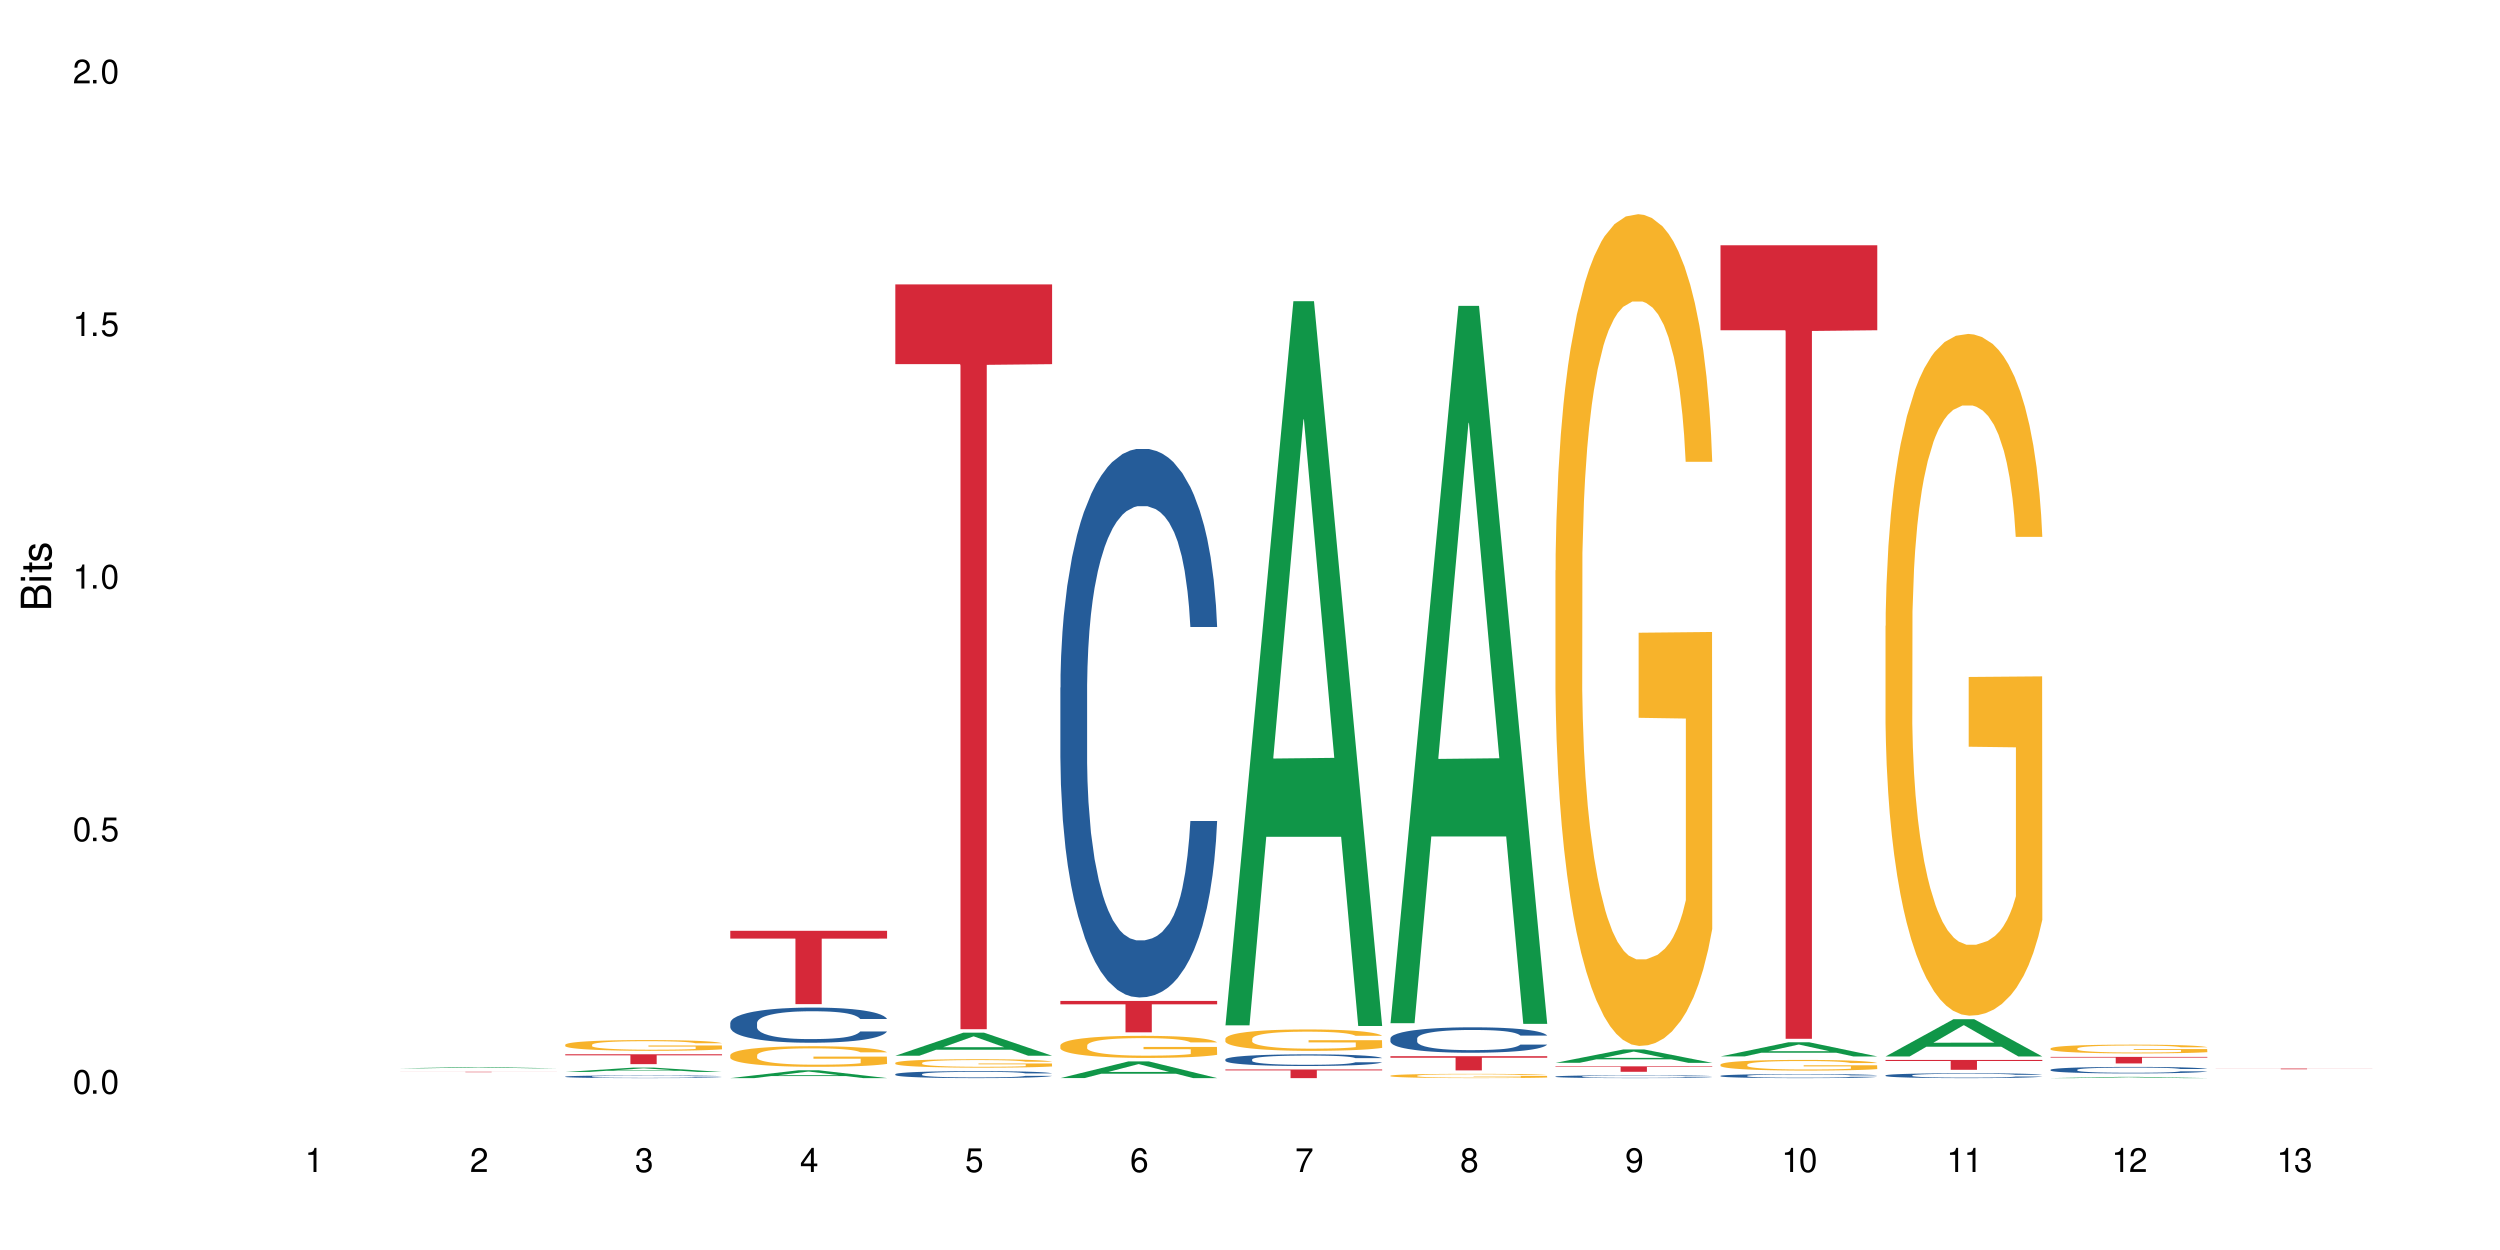 <?xml version="1.0" encoding="UTF-8"?>
<svg xmlns="http://www.w3.org/2000/svg" xmlns:xlink="http://www.w3.org/1999/xlink" width="720" height="360" viewBox="0 0 720 360">
<defs>
<g>
<g id="glyph-0-0">
</g>
<g id="glyph-0-1">
<path d="M 2.641 -6.938 C 2 -6.938 1.422 -6.656 1.078 -6.172 C 0.641 -5.562 0.406 -4.641 0.406 -3.359 C 0.406 -1.016 1.188 0.219 2.641 0.219 C 4.078 0.219 4.859 -1.016 4.859 -3.297 C 4.859 -4.641 4.656 -5.547 4.203 -6.172 C 3.844 -6.656 3.281 -6.938 2.641 -6.938 Z M 2.641 -6.188 C 3.547 -6.188 4 -5.25 4 -3.375 C 4 -1.406 3.562 -0.484 2.625 -0.484 C 1.734 -0.484 1.281 -1.438 1.281 -3.344 C 1.281 -5.25 1.734 -6.188 2.641 -6.188 Z M 2.641 -6.188 "/>
</g>
<g id="glyph-0-2">
<path d="M 1.828 -1 L 0.828 -1 L 0.828 0 L 1.828 0 Z M 1.828 -1 "/>
</g>
<g id="glyph-0-3">
<path d="M 4.562 -6.797 L 1.062 -6.797 L 0.547 -3.094 L 1.328 -3.094 C 1.719 -3.562 2.047 -3.734 2.578 -3.734 C 3.484 -3.734 4.062 -3.109 4.062 -2.094 C 4.062 -1.125 3.484 -0.531 2.578 -0.531 C 1.828 -0.531 1.375 -0.906 1.188 -1.672 L 0.328 -1.672 C 0.453 -1.109 0.547 -0.844 0.75 -0.594 C 1.125 -0.078 1.828 0.219 2.594 0.219 C 3.969 0.219 4.922 -0.781 4.922 -2.219 C 4.922 -3.562 4.031 -4.484 2.719 -4.484 C 2.25 -4.484 1.859 -4.359 1.469 -4.062 L 1.734 -5.969 L 4.562 -5.969 Z M 4.562 -6.797 "/>
</g>
<g id="glyph-0-4">
<path d="M 2.484 -4.938 L 2.484 0 L 3.328 0 L 3.328 -6.938 L 2.766 -6.938 C 2.469 -5.875 2.281 -5.734 0.984 -5.562 L 0.984 -4.938 Z M 2.484 -4.938 "/>
</g>
<g id="glyph-0-5">
<path d="M 4.859 -0.828 L 1.281 -0.828 C 1.359 -1.406 1.672 -1.781 2.5 -2.281 L 3.469 -2.828 C 4.406 -3.344 4.906 -4.062 4.906 -4.906 C 4.906 -5.484 4.672 -6.031 4.266 -6.406 C 3.859 -6.766 3.375 -6.938 2.719 -6.938 C 1.859 -6.938 1.219 -6.625 0.844 -6.031 C 0.609 -5.672 0.5 -5.234 0.484 -4.531 L 1.328 -4.531 C 1.359 -5.016 1.406 -5.281 1.531 -5.516 C 1.75 -5.938 2.188 -6.203 2.703 -6.203 C 3.469 -6.203 4.031 -5.641 4.031 -4.891 C 4.031 -4.344 3.719 -3.859 3.125 -3.516 L 2.234 -3 C 0.812 -2.172 0.406 -1.531 0.328 -0.016 L 4.859 -0.016 Z M 4.859 -0.828 "/>
</g>
<g id="glyph-0-6">
<path d="M 2.125 -3.188 L 2.578 -3.188 C 3.5 -3.188 3.984 -2.766 3.984 -1.922 C 3.984 -1.062 3.469 -0.531 2.594 -0.531 C 1.656 -0.531 1.203 -1 1.156 -2.016 L 0.312 -2.016 C 0.344 -1.453 0.438 -1.094 0.609 -0.781 C 0.953 -0.109 1.625 0.219 2.547 0.219 C 3.953 0.219 4.859 -0.625 4.859 -1.938 C 4.859 -2.828 4.516 -3.297 3.703 -3.594 C 4.344 -3.844 4.656 -4.328 4.656 -5.031 C 4.656 -6.219 3.875 -6.938 2.578 -6.938 C 1.203 -6.938 0.484 -6.172 0.453 -4.703 L 1.297 -4.703 C 1.312 -5.125 1.344 -5.359 1.453 -5.578 C 1.641 -5.969 2.062 -6.203 2.594 -6.203 C 3.344 -6.203 3.797 -5.75 3.797 -5 C 3.797 -4.516 3.609 -4.219 3.25 -4.047 C 3.016 -3.953 2.703 -3.922 2.125 -3.906 Z M 2.125 -3.188 "/>
</g>
<g id="glyph-0-7">
<path d="M 3.141 -1.672 L 3.141 0 L 3.984 0 L 3.984 -1.672 L 4.984 -1.672 L 4.984 -2.438 L 3.984 -2.438 L 3.984 -6.938 L 3.359 -6.938 L 0.266 -2.578 L 0.266 -1.672 Z M 3.141 -2.438 L 1 -2.438 L 3.141 -5.5 Z M 3.141 -2.438 "/>
</g>
<g id="glyph-0-8">
<path d="M 4.781 -5.125 C 4.609 -6.266 3.891 -6.938 2.844 -6.938 C 2.094 -6.938 1.422 -6.578 1.031 -5.953 C 0.594 -5.266 0.406 -4.422 0.406 -3.172 C 0.406 -2 0.578 -1.25 0.984 -0.641 C 1.359 -0.078 1.953 0.219 2.703 0.219 C 3.984 0.219 4.922 -0.75 4.922 -2.094 C 4.922 -3.375 4.062 -4.281 2.844 -4.281 C 2.172 -4.281 1.641 -4.031 1.281 -3.516 C 1.281 -5.234 1.828 -6.188 2.797 -6.188 C 3.391 -6.188 3.797 -5.797 3.938 -5.125 Z M 2.734 -3.531 C 3.547 -3.531 4.062 -2.953 4.062 -2.031 C 4.062 -1.156 3.484 -0.531 2.703 -0.531 C 1.922 -0.531 1.328 -1.188 1.328 -2.078 C 1.328 -2.938 1.906 -3.531 2.734 -3.531 Z M 2.734 -3.531 "/>
</g>
<g id="glyph-0-9">
<path d="M 4.984 -6.797 L 0.438 -6.797 L 0.438 -5.969 L 4.109 -5.969 C 2.5 -3.656 1.828 -2.234 1.328 0 L 2.219 0 C 2.594 -2.172 3.453 -4.047 4.984 -6.094 Z M 4.984 -6.797 "/>
</g>
<g id="glyph-0-10">
<path d="M 3.75 -3.656 C 4.469 -4.094 4.688 -4.438 4.688 -5.078 C 4.688 -6.172 3.844 -6.938 2.641 -6.938 C 1.438 -6.938 0.594 -6.172 0.594 -5.094 C 0.594 -4.438 0.812 -4.094 1.516 -3.656 C 0.734 -3.266 0.359 -2.703 0.359 -1.922 C 0.359 -0.656 1.281 0.219 2.641 0.219 C 3.984 0.219 4.922 -0.656 4.922 -1.922 C 4.922 -2.703 4.531 -3.266 3.75 -3.656 Z M 2.641 -6.188 C 3.359 -6.188 3.812 -5.75 3.812 -5.062 C 3.812 -4.406 3.344 -3.984 2.641 -3.984 C 1.922 -3.984 1.453 -4.406 1.453 -5.078 C 1.453 -5.75 1.922 -6.188 2.641 -6.188 Z M 2.641 -3.266 C 3.484 -3.266 4.062 -2.719 4.062 -1.906 C 4.062 -1.078 3.484 -0.531 2.625 -0.531 C 1.797 -0.531 1.219 -1.094 1.219 -1.906 C 1.219 -2.719 1.781 -3.266 2.641 -3.266 Z M 2.641 -3.266 "/>
</g>
<g id="glyph-0-11">
<path d="M 0.516 -1.578 C 0.672 -0.453 1.406 0.219 2.438 0.219 C 3.188 0.219 3.859 -0.141 4.266 -0.766 C 4.688 -1.453 4.891 -2.297 4.891 -3.547 C 4.891 -4.719 4.703 -5.453 4.312 -6.078 C 3.938 -6.641 3.344 -6.938 2.594 -6.938 C 1.297 -6.938 0.359 -5.969 0.359 -4.625 C 0.359 -3.344 1.234 -2.453 2.453 -2.453 C 3.094 -2.453 3.578 -2.672 4.016 -3.203 C 4 -1.484 3.469 -0.531 2.5 -0.531 C 1.906 -0.531 1.484 -0.906 1.359 -1.578 Z M 2.578 -6.203 C 3.375 -6.203 3.969 -5.531 3.969 -4.641 C 3.969 -3.797 3.391 -3.188 2.547 -3.188 C 1.734 -3.188 1.234 -3.766 1.234 -4.688 C 1.234 -5.562 1.797 -6.203 2.578 -6.203 Z M 2.578 -6.203 "/>
</g>
<g id="glyph-1-0">
</g>
<g id="glyph-1-1">
<path d="M 0 -0.953 L 0 -4.891 C 0 -5.719 -0.234 -6.344 -0.734 -6.797 C -1.188 -7.234 -1.812 -7.469 -2.5 -7.469 C -3.547 -7.469 -4.188 -7 -4.625 -5.875 C -4.984 -6.688 -5.625 -7.094 -6.531 -7.094 C -7.172 -7.094 -7.734 -6.859 -8.141 -6.391 C -8.562 -5.922 -8.75 -5.344 -8.75 -4.5 L -8.75 -0.953 Z M -4.984 -2.062 L -7.766 -2.062 L -7.766 -4.219 C -7.766 -4.844 -7.688 -5.203 -7.453 -5.5 C -7.219 -5.812 -6.859 -5.969 -6.375 -5.969 C -5.891 -5.969 -5.531 -5.812 -5.297 -5.5 C -5.062 -5.203 -4.984 -4.844 -4.984 -4.219 Z M -0.984 -2.062 L -4 -2.062 L -4 -4.781 C -4 -5.766 -3.438 -6.359 -2.484 -6.359 C -1.547 -6.359 -0.984 -5.766 -0.984 -4.781 Z M -0.984 -2.062 "/>
</g>
<g id="glyph-1-2">
<path d="M -6.281 -1.797 L -6.281 -0.797 L 0 -0.797 L 0 -1.797 Z M -8.75 -1.797 L -8.75 -0.797 L -7.484 -0.797 L -7.484 -1.797 Z M -8.75 -1.797 "/>
</g>
<g id="glyph-1-3">
<path d="M -6.281 -3.047 L -6.281 -2.016 L -8.016 -2.016 L -8.016 -1.016 L -6.281 -1.016 L -6.281 -0.172 L -5.469 -0.172 L -5.469 -1.016 L -0.719 -1.016 C -0.078 -1.016 0.281 -1.453 0.281 -2.234 C 0.281 -2.5 0.25 -2.719 0.188 -3.047 L -0.641 -3.047 C -0.609 -2.906 -0.594 -2.766 -0.594 -2.562 C -0.594 -2.141 -0.719 -2.016 -1.156 -2.016 L -5.469 -2.016 L -5.469 -3.047 Z M -6.281 -3.047 "/>
</g>
<g id="glyph-1-4">
<path d="M -4.531 -5.25 C -5.766 -5.25 -6.469 -4.422 -6.469 -2.969 C -6.469 -1.516 -5.719 -0.562 -4.547 -0.562 C -3.562 -0.562 -3.094 -1.062 -2.734 -2.562 L -2.516 -3.484 C -2.344 -4.188 -2.094 -4.469 -1.641 -4.469 C -1.047 -4.469 -0.641 -3.875 -0.641 -3 C -0.641 -2.453 -0.797 -2 -1.062 -1.75 C -1.25 -1.594 -1.422 -1.531 -1.875 -1.469 L -1.875 -0.406 C -0.422 -0.453 0.281 -1.266 0.281 -2.922 C 0.281 -4.5 -0.5 -5.516 -1.719 -5.516 C -2.656 -5.516 -3.172 -4.984 -3.469 -3.734 L -3.703 -2.766 C -3.891 -1.953 -4.156 -1.609 -4.594 -1.609 C -5.188 -1.609 -5.547 -2.125 -5.547 -2.938 C -5.547 -3.75 -5.203 -4.172 -4.531 -4.203 Z M -4.531 -5.25 "/>
</g>
</g>
</defs>
<rect x="-72" y="-36" width="864" height="432" fill="rgb(100%, 100%, 100%)" fill-opacity="1"/>
<path fill-rule="nonzero" fill="rgb(6.275%, 58.824%, 28.235%)" fill-opacity="1" d="M 115.262 307.672 L 115.309 307.672 L 134.848 307.34 L 140.781 307.34 L 160.414 307.676 L 153.516 307.676 L 148.598 307.586 L 127.031 307.586 L 122.207 307.672 L 115.262 307.672 L 129.105 307.551 L 146.617 307.551 L 137.887 307.395 L 137.691 307.395 L 129.059 307.551 L 129.105 307.551 Z M 115.262 307.672 "/>
<path fill-rule="nonzero" fill="rgb(83.922%, 15.686%, 22.353%)" fill-opacity="1" d="M 115.262 308.672 L 160.414 308.672 L 160.414 308.688 L 141.598 308.688 L 141.598 308.797 L 134.023 308.797 L 134.023 308.688 L 115.262 308.688 Z M 115.262 308.672 "/>
<path fill-rule="nonzero" fill="rgb(6.275%, 58.824%, 28.235%)" fill-opacity="1" d="M 162.793 308.719 L 162.84 308.719 L 182.379 307.469 L 188.312 307.469 L 207.945 308.723 L 201.047 308.723 L 196.125 308.395 L 174.562 308.395 L 169.738 308.719 L 162.793 308.719 L 176.637 308.258 L 194.148 308.258 L 185.418 307.672 L 185.32 307.672 L 185.223 307.676 L 176.59 308.258 L 176.637 308.258 Z M 162.793 308.719 "/>
<path fill-rule="nonzero" fill="rgb(14.51%, 36.078%, 60%)" fill-opacity="1" d="M 162.793 310.059 L 162.848 310.059 L 162.848 310.039 L 163.012 310.016 L 163.398 309.98 L 163.781 309.957 L 164.773 309.914 L 166.148 309.875 L 167.582 309.844 L 168.629 309.824 L 169.562 309.809 L 171.711 309.785 L 173.09 309.77 L 174.574 309.758 L 176.391 309.746 L 177.715 309.738 L 180.688 309.727 L 182.891 309.723 L 184.598 309.719 L 188.285 309.719 L 190.488 309.723 L 192.086 309.727 L 193.848 309.734 L 195.336 309.738 L 197.922 309.754 L 200.234 309.773 L 201.281 309.785 L 202.934 309.809 L 204.199 309.828 L 205.082 309.848 L 206.074 309.875 L 206.953 309.906 L 207.613 309.941 L 207.945 309.973 L 200.234 309.973 L 199.852 309.945 L 199.41 309.922 L 198.582 309.895 L 197.758 309.871 L 196.602 309.852 L 195.555 309.84 L 194.125 309.824 L 192.855 309.816 L 191.535 309.809 L 190.27 309.805 L 187.848 309.801 L 185.039 309.801 L 183.992 309.805 L 181.844 309.809 L 180.688 309.812 L 179.035 309.824 L 177.879 309.832 L 176.504 309.848 L 175.566 309.859 L 174.41 309.879 L 173.586 309.895 L 172.648 309.918 L 172.098 309.934 L 171.602 309.953 L 171.16 309.977 L 170.832 310.004 L 170.609 310.031 L 170.5 310.055 L 170.5 310.164 L 170.609 310.191 L 170.887 310.219 L 171.602 310.262 L 172.648 310.301 L 173.859 310.332 L 175.016 310.352 L 175.676 310.363 L 176.559 310.375 L 177.934 310.387 L 179.918 310.402 L 181.074 310.406 L 182.836 310.414 L 184.652 310.418 L 187.074 310.418 L 189.223 310.414 L 190.656 310.41 L 192.141 310.402 L 194.18 310.391 L 195.445 310.379 L 196.547 310.367 L 197.371 310.355 L 197.922 310.344 L 198.75 310.32 L 199.41 310.297 L 199.906 310.27 L 200.234 310.246 L 207.945 310.246 L 207.613 310.277 L 207.117 310.305 L 206.625 310.324 L 205.852 310.348 L 204.973 310.371 L 203.703 310.395 L 202.66 310.41 L 201.281 310.43 L 200.016 310.441 L 198.641 310.457 L 196.602 310.469 L 195.281 310.477 L 193.848 310.484 L 192.141 310.488 L 189.992 310.492 L 187.68 310.496 L 183.219 310.496 L 181.512 310.492 L 179.254 310.488 L 176.449 310.473 L 174.41 310.461 L 172.812 310.445 L 171.438 310.434 L 169.895 310.414 L 167.914 310.383 L 166.699 310.359 L 165.875 310.34 L 164.938 310.309 L 164.277 310.285 L 163.508 310.246 L 162.957 310.195 L 162.793 310.156 Z M 162.793 310.059 "/>
<path fill-rule="nonzero" fill="rgb(96.863%, 70.196%, 16.863%)" fill-opacity="1" d="M 162.793 300.867 L 162.848 300.863 L 162.848 300.809 L 163.066 300.68 L 163.617 300.504 L 164.332 300.359 L 165.105 300.246 L 165.602 300.188 L 166.426 300.102 L 167.141 300.039 L 168.957 299.914 L 171.27 299.793 L 172.539 299.742 L 173.969 299.695 L 176.008 299.641 L 176.941 299.621 L 179.805 299.574 L 183.055 299.547 L 186.633 299.539 L 188.285 299.543 L 190.543 299.555 L 193.629 299.586 L 195.391 299.613 L 196.766 299.641 L 198.199 299.676 L 199.961 299.734 L 201.613 299.801 L 202.934 299.871 L 204.254 299.953 L 205.355 300.047 L 206.293 300.145 L 207.117 300.262 L 207.613 300.363 L 207.945 300.461 L 200.289 300.461 L 199.852 300.363 L 199.355 300.285 L 198.527 300.191 L 197.703 300.125 L 196.875 300.07 L 195.336 299.996 L 194.012 299.953 L 192.363 299.914 L 190.766 299.887 L 188.949 299.871 L 187.848 299.863 L 184.926 299.863 L 182.285 299.883 L 180.742 299.906 L 179.641 299.93 L 178.098 299.973 L 177.164 300.008 L 176.613 300.027 L 174.961 300.117 L 173.859 300.195 L 173.254 300.25 L 172.484 300.336 L 171.934 300.41 L 171.328 300.523 L 170.996 300.609 L 170.555 300.801 L 170.5 301.312 L 170.664 301.418 L 170.996 301.535 L 171.438 301.637 L 172.098 301.746 L 172.758 301.828 L 173.914 301.938 L 174.906 302.012 L 175.676 302.059 L 177.164 302.137 L 177.77 302.16 L 179.199 302.211 L 180.688 302.25 L 182.504 302.285 L 183.883 302.301 L 186.082 302.316 L 188.891 302.316 L 192.195 302.301 L 194.289 302.277 L 195.719 302.254 L 196.656 302.234 L 197.812 302.203 L 198.641 302.176 L 199.41 302.145 L 200.348 302.094 L 200.348 301.418 L 186.746 301.414 L 186.746 301.098 L 207.891 301.098 L 207.945 302.203 L 206.789 302.277 L 205.355 302.352 L 203.98 302.41 L 202.547 302.457 L 200.512 302.512 L 198.859 302.547 L 196.324 302.586 L 194.012 302.609 L 191.59 302.629 L 189.441 302.637 L 186.91 302.641 L 184.652 302.633 L 182.23 302.617 L 180.301 302.594 L 178.539 302.566 L 176.777 302.527 L 174.574 302.469 L 173.145 302.422 L 171.656 302.363 L 170.172 302.289 L 168.848 302.215 L 167.969 302.156 L 167.086 302.086 L 166.148 302 L 165.27 301.906 L 164.609 301.816 L 164.004 301.719 L 163.562 301.625 L 163.121 301.496 L 162.902 301.395 L 162.793 301.309 Z M 162.793 300.867 "/>
<path fill-rule="nonzero" fill="rgb(83.922%, 15.686%, 22.353%)" fill-opacity="1" d="M 162.793 303.637 L 207.945 303.637 L 207.945 303.941 L 189.125 303.945 L 189.125 306.469 L 181.555 306.469 L 181.555 303.945 L 181.445 303.941 L 162.793 303.941 Z M 162.793 303.637 "/>
<path fill-rule="nonzero" fill="rgb(6.275%, 58.824%, 28.235%)" fill-opacity="1" d="M 210.32 310.496 L 210.371 310.492 L 229.906 308.246 L 235.84 308.246 L 255.477 310.496 L 248.578 310.496 L 243.656 309.91 L 222.094 309.91 L 217.27 310.496 L 210.32 310.496 L 224.168 309.668 L 241.68 309.664 L 232.945 308.613 L 232.852 308.613 L 232.754 308.617 L 224.117 309.664 L 224.168 309.668 Z M 210.32 310.496 "/>
<path fill-rule="nonzero" fill="rgb(14.51%, 36.078%, 60%)" fill-opacity="1" d="M 210.32 294.594 L 210.375 294.582 L 210.375 294.363 L 210.543 294.012 L 210.926 293.566 L 211.312 293.262 L 212.305 292.715 L 213.68 292.188 L 215.113 291.781 L 216.16 291.543 L 217.094 291.355 L 219.242 291.016 L 220.617 290.84 L 222.105 290.68 L 223.922 290.523 L 225.246 290.43 L 228.219 290.285 L 230.422 290.219 L 232.129 290.191 L 235.816 290.191 L 238.02 290.227 L 239.617 290.273 L 241.379 290.348 L 242.863 290.43 L 245.453 290.637 L 247.766 290.895 L 248.812 291.043 L 250.465 291.328 L 251.73 291.605 L 252.613 291.848 L 253.602 292.188 L 254.484 292.605 L 255.145 293.078 L 255.477 293.473 L 247.766 293.473 L 247.379 293.105 L 246.941 292.816 L 246.113 292.438 L 245.289 292.172 L 244.133 291.902 L 243.086 291.727 L 241.652 291.551 L 240.387 291.441 L 239.066 291.355 L 237.801 291.301 L 235.375 291.246 L 232.566 291.246 L 231.523 291.266 L 229.375 291.336 L 228.219 291.402 L 226.566 291.531 L 225.41 291.652 L 224.031 291.836 L 223.098 291.996 L 221.941 292.234 L 221.113 292.449 L 220.18 292.754 L 219.629 292.984 L 219.133 293.242 L 218.691 293.547 L 218.359 293.871 L 218.141 294.215 L 218.031 294.547 L 218.031 295.98 L 218.141 296.312 L 218.418 296.703 L 219.133 297.266 L 220.18 297.758 L 221.391 298.145 L 222.547 298.422 L 223.207 298.551 L 224.086 298.699 L 225.465 298.883 L 227.445 299.07 L 228.602 299.145 L 230.367 299.219 L 232.184 299.254 L 234.605 299.254 L 236.754 299.219 L 238.184 299.172 L 239.672 299.098 L 241.707 298.941 L 242.977 298.793 L 244.078 298.617 L 244.902 298.441 L 245.453 298.293 L 246.277 298.004 L 246.941 297.691 L 247.438 297.367 L 247.766 297.055 L 255.477 297.055 L 255.145 297.422 L 254.648 297.785 L 254.152 298.051 L 253.383 298.375 L 252.5 298.664 L 251.234 298.984 L 250.188 299.199 L 248.812 299.43 L 247.547 299.605 L 246.168 299.762 L 244.133 299.949 L 242.809 300.039 L 241.379 300.125 L 239.672 300.199 L 237.523 300.262 L 235.211 300.301 L 233.062 300.309 L 230.75 300.289 L 229.043 300.254 L 226.785 300.168 L 223.977 300.004 L 221.941 299.828 L 220.344 299.652 L 218.965 299.469 L 217.426 299.219 L 215.441 298.809 L 214.23 298.496 L 213.406 298.238 L 212.469 297.875 L 211.809 297.551 L 211.039 297.035 L 210.488 296.379 L 210.32 295.871 Z M 210.32 294.594 "/>
<path fill-rule="nonzero" fill="rgb(96.863%, 70.196%, 16.863%)" fill-opacity="1" d="M 210.32 303.852 L 210.375 303.848 L 210.375 303.738 L 210.598 303.492 L 211.148 303.156 L 211.863 302.883 L 212.633 302.664 L 213.129 302.551 L 213.957 302.387 L 214.672 302.27 L 216.488 302.023 L 218.801 301.797 L 220.066 301.699 L 221.5 301.605 L 223.539 301.504 L 224.473 301.465 L 227.336 301.379 L 230.586 301.324 L 234.164 301.309 L 235.816 301.312 L 238.074 301.336 L 241.156 301.395 L 242.922 301.449 L 244.297 301.504 L 245.73 301.574 L 247.492 301.684 L 249.145 301.812 L 250.465 301.941 L 251.785 302.105 L 252.887 302.277 L 253.824 302.469 L 254.648 302.695 L 255.145 302.887 L 255.477 303.074 L 247.82 303.074 L 247.379 302.887 L 246.887 302.738 L 246.059 302.562 L 245.234 302.43 L 244.406 302.328 L 242.863 302.188 L 241.543 302.102 L 239.891 302.023 L 238.293 301.977 L 236.477 301.941 L 235.375 301.93 L 232.457 301.93 L 229.816 301.969 L 228.273 302.012 L 227.172 302.055 L 225.629 302.137 L 224.695 302.203 L 224.145 302.246 L 222.492 302.414 L 221.391 302.566 L 220.785 302.668 L 220.012 302.832 L 219.461 302.98 L 218.855 303.195 L 218.527 303.359 L 218.086 303.727 L 218.031 304.703 L 218.195 304.91 L 218.527 305.133 L 218.965 305.328 L 219.629 305.535 L 220.289 305.691 L 221.445 305.902 L 222.438 306.043 L 223.207 306.137 L 224.695 306.281 L 225.301 306.332 L 226.73 306.43 L 228.219 306.504 L 230.035 306.57 L 231.41 306.602 L 233.613 306.629 L 236.422 306.629 L 239.727 306.598 L 241.82 306.555 L 243.25 306.512 L 244.188 306.473 L 245.344 306.414 L 246.168 306.359 L 246.941 306.297 L 247.875 306.207 L 247.875 304.91 L 234.273 304.906 L 234.273 304.297 L 255.422 304.293 L 255.477 306.414 L 254.32 306.559 L 252.887 306.699 L 251.512 306.809 L 250.078 306.902 L 248.043 307.004 L 246.391 307.07 L 243.855 307.145 L 241.543 307.195 L 239.121 307.227 L 236.973 307.242 L 234.441 307.246 L 232.184 307.238 L 229.758 307.203 L 227.832 307.16 L 226.07 307.105 L 224.309 307.035 L 222.105 306.922 L 220.672 306.832 L 219.188 306.715 L 217.699 306.582 L 216.379 306.434 L 215.496 306.32 L 214.617 306.191 L 213.68 306.027 L 212.801 305.844 L 212.137 305.676 L 211.531 305.484 L 211.094 305.305 L 210.652 305.062 L 210.43 304.867 L 210.32 304.699 Z M 210.32 303.852 "/>
<path fill-rule="nonzero" fill="rgb(83.922%, 15.686%, 22.353%)" fill-opacity="1" d="M 210.32 268.062 L 255.477 268.062 L 255.477 270.324 L 236.656 270.344 L 236.656 289.191 L 229.086 289.191 L 229.086 270.363 L 228.977 270.324 L 210.32 270.324 Z M 210.32 268.062 "/>
<path fill-rule="nonzero" fill="rgb(6.275%, 58.824%, 28.235%)" fill-opacity="1" d="M 257.852 304.047 L 257.898 304.039 L 277.438 297.402 L 283.371 297.402 L 303.004 304.051 L 296.105 304.051 L 291.188 302.316 L 269.621 302.316 L 264.797 304.047 L 257.852 304.047 L 271.695 301.598 L 289.207 301.594 L 280.477 298.488 L 280.379 298.484 L 280.285 298.504 L 271.648 301.594 L 271.695 301.598 Z M 257.852 304.047 "/>
<path fill-rule="nonzero" fill="rgb(14.51%, 36.078%, 60%)" fill-opacity="1" d="M 257.852 309.359 L 257.906 309.359 L 257.906 309.316 L 258.07 309.246 L 258.457 309.156 L 258.844 309.098 L 259.832 308.988 L 261.211 308.883 L 262.641 308.801 L 263.688 308.754 L 264.625 308.719 L 266.773 308.648 L 268.148 308.613 L 269.637 308.582 L 271.453 308.551 L 272.773 308.535 L 275.746 308.504 L 277.949 308.492 L 279.656 308.484 L 283.348 308.484 L 285.551 308.492 L 287.145 308.504 L 288.91 308.516 L 290.395 308.535 L 292.984 308.574 L 295.297 308.625 L 296.344 308.656 L 297.996 308.711 L 299.262 308.766 L 300.141 308.816 L 301.133 308.883 L 302.016 308.965 L 302.676 309.059 L 303.004 309.137 L 295.297 309.137 L 294.91 309.066 L 294.469 309.008 L 293.645 308.934 L 292.816 308.879 L 291.66 308.824 L 290.617 308.789 L 289.184 308.754 L 287.918 308.734 L 286.598 308.719 L 285.328 308.707 L 282.906 308.695 L 280.098 308.695 L 279.051 308.699 L 276.902 308.715 L 275.746 308.727 L 274.098 308.754 L 272.941 308.777 L 271.562 308.812 L 270.625 308.844 L 269.469 308.891 L 268.645 308.934 L 267.707 308.996 L 267.156 309.039 L 266.66 309.094 L 266.223 309.152 L 265.891 309.219 L 265.672 309.285 L 265.562 309.352 L 265.562 309.637 L 265.672 309.703 L 265.945 309.781 L 266.66 309.891 L 267.707 309.988 L 268.918 310.066 L 270.074 310.121 L 270.738 310.148 L 271.617 310.176 L 272.996 310.215 L 274.977 310.25 L 276.133 310.266 L 277.895 310.281 L 279.711 310.289 L 282.137 310.289 L 284.281 310.281 L 285.715 310.27 L 287.203 310.258 L 289.238 310.227 L 290.504 310.195 L 291.605 310.16 L 292.434 310.125 L 292.984 310.098 L 293.809 310.039 L 294.469 309.977 L 294.965 309.914 L 295.297 309.852 L 303.004 309.852 L 302.676 309.922 L 302.18 309.996 L 301.684 310.047 L 300.914 310.113 L 300.031 310.168 L 298.766 310.234 L 297.719 310.277 L 296.344 310.324 L 295.074 310.355 L 293.699 310.387 L 291.66 310.426 L 290.34 310.445 L 288.91 310.461 L 287.203 310.477 L 285.055 310.488 L 282.742 310.496 L 280.594 310.496 L 278.281 310.492 L 276.574 310.484 L 274.316 310.469 L 271.508 310.438 L 269.469 310.402 L 267.875 310.367 L 266.496 310.328 L 264.953 310.281 L 262.973 310.199 L 261.762 310.137 L 260.934 310.086 L 260 310.012 L 259.34 309.949 L 258.566 309.848 L 258.016 309.715 L 257.852 309.613 Z M 257.852 309.359 "/>
<path fill-rule="nonzero" fill="rgb(96.863%, 70.196%, 16.863%)" fill-opacity="1" d="M 257.852 306.094 L 257.906 306.09 L 257.906 306.047 L 258.125 305.945 L 258.676 305.809 L 259.395 305.695 L 260.164 305.605 L 260.66 305.559 L 261.484 305.492 L 262.203 305.445 L 264.02 305.344 L 266.332 305.25 L 267.598 305.211 L 269.031 305.172 L 271.066 305.129 L 272.004 305.117 L 274.867 305.078 L 278.117 305.059 L 281.695 305.051 L 283.348 305.055 L 285.605 305.062 L 288.688 305.086 L 290.449 305.109 L 291.828 305.129 L 293.258 305.16 L 295.02 305.203 L 296.672 305.258 L 297.996 305.312 L 299.316 305.379 L 300.418 305.449 L 301.352 305.527 L 302.18 305.621 L 302.676 305.699 L 303.004 305.777 L 295.352 305.777 L 294.91 305.699 L 294.414 305.637 L 293.59 305.566 L 292.762 305.512 L 291.938 305.469 L 290.395 305.41 L 289.074 305.375 L 287.422 305.344 L 285.824 305.324 L 284.008 305.312 L 282.906 305.305 L 279.988 305.305 L 277.344 305.32 L 275.805 305.34 L 274.703 305.359 L 273.16 305.391 L 272.223 305.418 L 271.672 305.438 L 270.02 305.504 L 268.918 305.566 L 268.312 305.609 L 267.543 305.676 L 266.992 305.734 L 266.387 305.824 L 266.055 305.891 L 265.617 306.043 L 265.562 306.441 L 265.727 306.527 L 266.055 306.617 L 266.496 306.699 L 267.156 306.785 L 267.82 306.848 L 268.977 306.934 L 269.965 306.992 L 270.738 307.031 L 272.223 307.09 L 272.828 307.109 L 274.262 307.152 L 275.746 307.18 L 277.566 307.207 L 278.941 307.223 L 281.145 307.234 L 283.953 307.234 L 287.258 307.219 L 289.348 307.203 L 290.781 307.184 L 291.719 307.168 L 292.875 307.145 L 293.699 307.121 L 294.469 307.098 L 295.406 307.059 L 295.406 306.527 L 281.805 306.527 L 281.805 306.277 L 302.949 306.273 L 303.004 307.145 L 301.848 307.203 L 300.418 307.262 L 299.039 307.305 L 297.609 307.344 L 295.57 307.387 L 293.918 307.414 L 291.387 307.445 L 289.074 307.465 L 286.652 307.477 L 284.504 307.484 L 281.969 307.484 L 279.711 307.48 L 277.289 307.469 L 275.363 307.449 L 273.602 307.43 L 271.84 307.398 L 269.637 307.352 L 268.203 307.316 L 266.719 307.27 L 265.23 307.211 L 263.91 307.152 L 263.027 307.105 L 262.148 307.051 L 261.211 306.984 L 260.328 306.91 L 259.668 306.84 L 259.062 306.762 L 258.621 306.691 L 258.184 306.59 L 257.961 306.512 L 257.852 306.441 Z M 257.852 306.094 "/>
<path fill-rule="nonzero" fill="rgb(83.922%, 15.686%, 22.353%)" fill-opacity="1" d="M 257.852 81.914 L 303.004 81.914 L 303.004 104.875 L 284.188 105.078 L 284.188 296.406 L 276.617 296.406 L 276.617 105.277 L 276.504 104.875 L 257.852 104.875 Z M 257.852 81.914 "/>
<path fill-rule="nonzero" fill="rgb(6.275%, 58.824%, 28.235%)" fill-opacity="1" d="M 305.383 310.492 L 305.43 310.488 L 324.969 305.688 L 330.902 305.688 L 350.535 310.496 L 343.637 310.496 L 338.715 309.242 L 317.152 309.242 L 312.328 310.492 L 305.383 310.492 L 319.227 308.723 L 336.738 308.719 L 328.008 306.473 L 327.91 306.469 L 327.812 306.48 L 319.18 308.719 L 319.227 308.723 Z M 305.383 310.492 "/>
<path fill-rule="nonzero" fill="rgb(14.51%, 36.078%, 60%)" fill-opacity="1" d="M 305.383 198.047 L 305.438 197.902 L 305.438 194.434 L 305.602 188.949 L 305.988 182.02 L 306.371 177.254 L 307.363 168.734 L 308.742 160.504 L 310.172 154.148 L 311.219 150.395 L 312.156 147.508 L 314.301 142.164 L 315.68 139.422 L 317.164 136.969 L 318.984 134.512 L 320.305 133.07 L 323.277 130.758 L 325.48 129.75 L 327.188 129.316 L 330.879 129.316 L 333.078 129.895 L 334.676 130.613 L 336.438 131.77 L 337.926 133.07 L 340.512 136.246 L 342.828 140.289 L 343.871 142.598 L 345.523 147.074 L 346.789 151.406 L 347.672 155.16 L 348.664 160.504 L 349.543 167 L 350.203 174.363 L 350.535 180.574 L 342.828 180.574 L 342.441 174.797 L 342 170.32 L 341.176 164.402 L 340.348 160.215 L 339.191 156.027 L 338.145 153.285 L 336.715 150.539 L 335.449 148.809 L 334.125 147.508 L 332.859 146.641 L 330.438 145.777 L 327.629 145.777 L 326.582 146.062 L 324.434 147.219 L 323.277 148.23 L 321.625 150.25 L 320.469 152.129 L 319.094 155.016 L 318.156 157.473 L 317 161.227 L 316.176 164.547 L 315.238 169.312 L 314.688 172.922 L 314.191 176.965 L 313.75 181.73 L 313.422 186.781 L 313.199 192.125 L 313.09 197.324 L 313.09 219.703 L 313.199 224.902 L 313.477 230.965 L 314.191 239.773 L 315.238 247.426 L 316.449 253.492 L 317.605 257.824 L 318.266 259.844 L 319.148 262.156 L 320.523 265.043 L 322.508 267.93 L 323.664 269.086 L 325.426 270.242 L 327.242 270.816 L 329.664 270.816 L 331.812 270.242 L 333.246 269.52 L 334.73 268.363 L 336.77 265.91 L 338.035 263.598 L 339.137 260.855 L 339.961 258.113 L 340.512 255.801 L 341.34 251.324 L 342 246.414 L 342.496 241.363 L 342.828 236.453 L 350.535 236.453 L 350.203 242.23 L 349.711 247.859 L 349.215 252.047 L 348.441 257.102 L 347.562 261.578 L 346.297 266.629 L 345.25 269.953 L 343.871 273.562 L 342.605 276.305 L 341.23 278.758 L 339.191 281.648 L 337.871 283.09 L 336.438 284.391 L 334.73 285.547 L 332.586 286.555 L 330.27 287.133 L 328.125 287.277 L 325.812 286.988 L 324.105 286.414 L 321.848 285.113 L 319.039 282.512 L 317 279.77 L 315.402 277.027 L 314.027 274.141 L 312.484 270.242 L 310.504 263.887 L 309.293 258.977 L 308.465 254.934 L 307.531 249.305 L 306.867 244.25 L 306.098 236.164 L 305.547 225.914 L 305.383 217.973 Z M 305.383 198.047 "/>
<path fill-rule="nonzero" fill="rgb(96.863%, 70.196%, 16.863%)" fill-opacity="1" d="M 305.383 301.047 L 305.438 301.039 L 305.438 300.922 L 305.656 300.66 L 306.207 300.301 L 306.922 300.004 L 307.695 299.77 L 308.191 299.648 L 309.016 299.473 L 309.73 299.348 L 311.551 299.086 L 313.863 298.84 L 315.129 298.734 L 316.559 298.637 L 318.598 298.527 L 319.535 298.484 L 322.398 298.391 L 325.645 298.336 L 329.227 298.316 L 330.879 298.324 L 333.137 298.348 L 336.219 298.41 L 337.98 298.469 L 339.355 298.527 L 340.789 298.602 L 342.551 298.719 L 344.203 298.859 L 345.523 298.996 L 346.848 299.172 L 347.949 299.359 L 348.883 299.562 L 349.711 299.805 L 350.203 300.008 L 350.535 300.215 L 342.883 300.215 L 342.441 300.008 L 341.945 299.852 L 341.121 299.66 L 340.293 299.52 L 339.469 299.41 L 337.926 299.258 L 336.605 299.168 L 334.953 299.086 L 333.355 299.031 L 331.539 298.996 L 330.438 298.984 L 327.52 298.984 L 324.875 299.027 L 323.332 299.074 L 322.23 299.121 L 320.691 299.207 L 319.754 299.277 L 319.203 299.324 L 317.551 299.504 L 316.449 299.668 L 315.844 299.777 L 315.074 299.953 L 314.523 300.109 L 313.918 300.34 L 313.586 300.516 L 313.145 300.91 L 313.09 301.957 L 313.258 302.18 L 313.586 302.418 L 314.027 302.629 L 314.688 302.848 L 315.348 303.016 L 316.504 303.242 L 317.496 303.395 L 318.266 303.496 L 319.754 303.652 L 320.359 303.703 L 321.793 303.809 L 323.277 303.891 L 325.094 303.961 L 326.473 303.996 L 328.676 304.023 L 331.484 304.023 L 334.785 303.988 L 336.879 303.941 L 338.312 303.895 L 339.246 303.855 L 340.402 303.789 L 341.23 303.734 L 342 303.668 L 342.938 303.57 L 342.938 302.18 L 329.336 302.172 L 329.336 301.523 L 350.48 301.516 L 350.535 303.789 L 349.379 303.949 L 347.949 304.098 L 346.57 304.215 L 345.141 304.316 L 343.102 304.426 L 341.449 304.496 L 338.918 304.578 L 336.605 304.629 L 334.18 304.664 L 332.035 304.68 L 329.5 304.688 L 327.242 304.676 L 324.82 304.641 L 322.895 304.594 L 321.129 304.535 L 319.367 304.461 L 317.164 304.336 L 315.734 304.238 L 314.246 304.117 L 312.762 303.973 L 311.438 303.812 L 310.559 303.691 L 309.676 303.551 L 308.742 303.379 L 307.859 303.18 L 307.199 303 L 306.594 302.797 L 306.152 302.605 L 305.711 302.344 L 305.492 302.133 L 305.383 301.953 Z M 305.383 301.047 "/>
<path fill-rule="nonzero" fill="rgb(83.922%, 15.686%, 22.353%)" fill-opacity="1" d="M 305.383 288.277 L 350.535 288.277 L 350.535 289.246 L 331.719 289.254 L 331.719 297.316 L 324.145 297.316 L 324.145 289.262 L 324.035 289.246 L 305.383 289.246 Z M 305.383 288.277 "/>
<path fill-rule="nonzero" fill="rgb(6.275%, 58.824%, 28.235%)" fill-opacity="1" d="M 352.91 295.289 L 352.961 295.09 L 372.496 86.746 L 378.43 86.746 L 398.066 295.484 L 391.168 295.484 L 386.246 240.996 L 364.684 240.996 L 359.859 295.289 L 352.91 295.289 L 366.758 218.457 L 384.27 218.262 L 375.535 120.852 L 375.441 120.656 L 375.344 121.242 L 366.707 218.262 L 366.758 218.457 Z M 352.91 295.289 "/>
<path fill-rule="nonzero" fill="rgb(14.51%, 36.078%, 60%)" fill-opacity="1" d="M 352.91 305.113 L 352.969 305.109 L 352.969 305.035 L 353.133 304.918 L 353.52 304.77 L 353.902 304.672 L 354.895 304.488 L 356.27 304.312 L 357.703 304.18 L 358.75 304.098 L 359.684 304.039 L 361.832 303.922 L 363.211 303.867 L 364.695 303.812 L 366.512 303.762 L 367.836 303.73 L 370.809 303.68 L 373.012 303.66 L 374.719 303.652 L 378.406 303.652 L 380.609 303.664 L 382.207 303.68 L 383.969 303.703 L 385.457 303.73 L 388.043 303.797 L 390.355 303.883 L 391.402 303.934 L 393.055 304.027 L 394.32 304.121 L 395.203 304.199 L 396.195 304.312 L 397.074 304.453 L 397.734 304.609 L 398.066 304.742 L 390.355 304.742 L 389.973 304.617 L 389.531 304.523 L 388.703 304.398 L 387.879 304.309 L 386.723 304.219 L 385.676 304.16 L 384.246 304.102 L 382.977 304.066 L 381.656 304.039 L 380.391 304.02 L 377.965 304 L 375.16 304 L 374.113 304.008 L 371.965 304.031 L 370.809 304.055 L 369.156 304.098 L 368 304.137 L 366.625 304.195 L 365.688 304.25 L 364.531 304.328 L 363.703 304.398 L 362.77 304.5 L 362.219 304.578 L 361.723 304.664 L 361.281 304.766 L 360.953 304.871 L 360.73 304.984 L 360.621 305.098 L 360.621 305.574 L 360.73 305.684 L 361.008 305.812 L 361.723 306 L 362.77 306.164 L 363.98 306.293 L 365.137 306.383 L 365.797 306.426 L 366.68 306.477 L 368.055 306.535 L 370.039 306.598 L 371.195 306.625 L 372.957 306.648 L 374.773 306.66 L 377.195 306.66 L 379.344 306.648 L 380.773 306.633 L 382.262 306.609 L 384.301 306.555 L 385.566 306.508 L 386.668 306.449 L 387.492 306.391 L 388.043 306.34 L 388.871 306.246 L 389.531 306.141 L 390.027 306.035 L 390.355 305.93 L 398.066 305.93 L 397.734 306.051 L 397.238 306.172 L 396.742 306.262 L 395.973 306.367 L 395.094 306.465 L 393.824 306.57 L 392.781 306.641 L 391.402 306.719 L 390.137 306.777 L 388.758 306.828 L 386.723 306.891 L 385.402 306.922 L 383.969 306.949 L 382.262 306.973 L 380.113 306.996 L 377.801 307.008 L 375.652 307.012 L 373.34 307.004 L 371.633 306.992 L 369.375 306.965 L 366.566 306.91 L 364.531 306.852 L 362.934 306.793 L 361.559 306.73 L 360.016 306.648 L 358.031 306.512 L 356.82 306.406 L 355.996 306.32 L 355.059 306.203 L 354.398 306.094 L 353.629 305.922 L 353.078 305.703 L 352.91 305.535 Z M 352.91 305.113 "/>
<path fill-rule="nonzero" fill="rgb(96.863%, 70.196%, 16.863%)" fill-opacity="1" d="M 352.91 299.125 L 352.969 299.117 L 352.969 299.008 L 353.188 298.754 L 353.738 298.402 L 354.453 298.117 L 355.227 297.891 L 355.719 297.773 L 356.547 297.605 L 357.262 297.48 L 359.078 297.227 L 361.391 296.988 L 362.66 296.887 L 364.09 296.793 L 366.129 296.684 L 367.062 296.645 L 369.926 296.555 L 373.176 296.5 L 376.754 296.484 L 378.406 296.488 L 380.664 296.512 L 383.75 296.574 L 385.512 296.629 L 386.887 296.684 L 388.32 296.758 L 390.082 296.871 L 391.734 297.008 L 393.055 297.141 L 394.375 297.312 L 395.477 297.492 L 396.414 297.688 L 397.238 297.926 L 397.734 298.121 L 398.066 298.32 L 390.41 298.32 L 389.973 298.121 L 389.477 297.969 L 388.648 297.785 L 387.824 297.648 L 386.996 297.543 L 385.457 297.395 L 384.133 297.305 L 382.48 297.227 L 380.887 297.176 L 379.066 297.141 L 377.965 297.129 L 375.047 297.129 L 372.406 297.168 L 370.863 297.215 L 369.762 297.262 L 368.219 297.344 L 367.285 297.414 L 366.734 297.457 L 365.082 297.633 L 363.98 297.789 L 363.375 297.898 L 362.602 298.066 L 362.055 298.219 L 361.445 298.441 L 361.117 298.613 L 360.676 298.996 L 360.621 300.008 L 360.785 300.223 L 361.117 300.453 L 361.559 300.656 L 362.219 300.871 L 362.879 301.035 L 364.035 301.254 L 365.027 301.402 L 365.797 301.496 L 367.285 301.648 L 367.891 301.699 L 369.32 301.801 L 370.809 301.879 L 372.625 301.945 L 374.004 301.98 L 376.203 302.008 L 379.012 302.008 L 382.316 301.977 L 384.41 301.93 L 385.84 301.887 L 386.777 301.844 L 387.934 301.785 L 388.758 301.727 L 389.531 301.664 L 390.465 301.57 L 390.465 300.223 L 376.867 300.219 L 376.867 299.586 L 398.012 299.582 L 398.066 301.785 L 396.91 301.938 L 395.477 302.082 L 394.102 302.195 L 392.668 302.289 L 390.633 302.398 L 388.98 302.465 L 386.445 302.543 L 384.133 302.594 L 381.711 302.629 L 379.562 302.645 L 377.031 302.652 L 374.773 302.641 L 372.352 302.605 L 370.422 302.562 L 368.66 302.504 L 366.898 302.43 L 364.695 302.312 L 363.266 302.219 L 361.777 302.098 L 360.289 301.957 L 358.969 301.805 L 358.09 301.688 L 357.207 301.551 L 356.27 301.383 L 355.391 301.191 L 354.73 301.016 L 354.125 300.82 L 353.684 300.633 L 353.242 300.383 L 353.023 300.18 L 352.91 300.004 Z M 352.91 299.125 "/>
<path fill-rule="nonzero" fill="rgb(83.922%, 15.686%, 22.353%)" fill-opacity="1" d="M 352.91 308.008 L 398.066 308.008 L 398.066 308.277 L 379.246 308.277 L 379.246 310.496 L 371.676 310.496 L 371.676 308.281 L 371.566 308.277 L 352.91 308.277 Z M 352.91 308.008 "/>
<path fill-rule="nonzero" fill="rgb(6.275%, 58.824%, 28.235%)" fill-opacity="1" d="M 400.441 294.68 L 400.492 294.484 L 420.027 88.098 L 425.961 88.098 L 445.598 294.871 L 438.699 294.871 L 433.777 240.898 L 412.215 240.898 L 407.391 294.68 L 400.441 294.68 L 414.289 218.57 L 431.801 218.375 L 423.066 121.879 L 422.973 121.684 L 422.875 122.27 L 414.238 218.375 L 414.289 218.57 Z M 400.441 294.68 "/>
<path fill-rule="nonzero" fill="rgb(14.51%, 36.078%, 60%)" fill-opacity="1" d="M 400.441 299.059 L 400.496 299.051 L 400.496 298.891 L 400.664 298.637 L 401.047 298.312 L 401.434 298.094 L 402.426 297.699 L 403.801 297.316 L 405.234 297.023 L 406.277 296.848 L 407.215 296.715 L 409.363 296.469 L 410.738 296.34 L 412.227 296.227 L 414.043 296.113 L 415.363 296.047 L 418.34 295.938 L 420.539 295.891 L 422.246 295.871 L 425.938 295.871 L 428.141 295.898 L 429.738 295.93 L 431.5 295.984 L 432.984 296.047 L 435.574 296.191 L 437.887 296.379 L 438.934 296.488 L 440.586 296.695 L 441.852 296.895 L 442.73 297.07 L 443.723 297.316 L 444.605 297.617 L 445.266 297.961 L 445.598 298.246 L 437.887 298.246 L 437.5 297.98 L 437.062 297.773 L 436.234 297.496 L 435.41 297.305 L 434.254 297.109 L 433.207 296.98 L 431.773 296.855 L 430.508 296.773 L 429.188 296.715 L 427.918 296.676 L 425.496 296.633 L 422.688 296.633 L 421.641 296.648 L 419.496 296.703 L 418.34 296.746 L 416.688 296.84 L 415.531 296.93 L 414.152 297.062 L 413.219 297.176 L 412.062 297.352 L 411.234 297.504 L 410.301 297.727 L 409.75 297.891 L 409.254 298.078 L 408.812 298.301 L 408.48 298.535 L 408.262 298.781 L 408.152 299.023 L 408.152 300.062 L 408.262 300.301 L 408.535 300.582 L 409.254 300.992 L 410.301 301.348 L 411.512 301.629 L 412.668 301.828 L 413.328 301.922 L 414.207 302.027 L 415.586 302.164 L 417.566 302.297 L 418.723 302.352 L 420.484 302.402 L 422.305 302.43 L 424.727 302.43 L 426.875 302.402 L 428.305 302.371 L 429.793 302.316 L 431.828 302.203 L 433.098 302.098 L 434.195 301.969 L 435.023 301.84 L 435.574 301.734 L 436.398 301.527 L 437.062 301.301 L 437.555 301.066 L 437.887 300.836 L 445.598 300.836 L 445.266 301.105 L 444.77 301.367 L 444.273 301.559 L 443.504 301.793 L 442.621 302.004 L 441.355 302.238 L 440.309 302.391 L 438.934 302.559 L 437.668 302.684 L 436.289 302.797 L 434.254 302.934 L 432.93 303 L 431.5 303.059 L 429.793 303.113 L 427.645 303.16 L 425.332 303.188 L 423.184 303.195 L 420.871 303.18 L 419.164 303.152 L 416.906 303.094 L 414.098 302.973 L 412.062 302.844 L 410.465 302.719 L 409.086 302.586 L 407.547 302.402 L 405.562 302.109 L 404.352 301.883 L 403.527 301.695 L 402.59 301.434 L 401.93 301.199 L 401.156 300.824 L 400.605 300.348 L 400.441 299.98 Z M 400.441 299.059 "/>
<path fill-rule="nonzero" fill="rgb(96.863%, 70.196%, 16.863%)" fill-opacity="1" d="M 400.441 309.793 L 400.496 309.793 L 400.496 309.77 L 400.719 309.719 L 401.27 309.652 L 401.984 309.594 L 402.754 309.547 L 403.25 309.523 L 404.078 309.492 L 404.793 309.465 L 406.609 309.418 L 408.922 309.367 L 410.188 309.348 L 411.621 309.328 L 413.656 309.309 L 414.594 309.301 L 417.457 309.281 L 420.707 309.27 L 425.938 309.27 L 428.195 309.273 L 431.277 309.285 L 433.039 309.297 L 434.418 309.309 L 435.848 309.324 L 437.609 309.344 L 439.262 309.371 L 440.586 309.398 L 441.906 309.434 L 443.008 309.469 L 443.945 309.508 L 444.77 309.555 L 445.266 309.594 L 445.598 309.633 L 437.941 309.633 L 437.5 309.594 L 437.004 309.562 L 436.18 309.527 L 435.355 309.5 L 434.527 309.48 L 432.984 309.449 L 431.664 309.434 L 430.012 309.418 L 428.414 309.406 L 426.598 309.398 L 422.578 309.398 L 419.934 309.406 L 418.395 309.414 L 417.293 309.422 L 415.75 309.441 L 414.812 309.453 L 414.262 309.461 L 412.613 309.496 L 411.512 309.527 L 410.906 309.551 L 410.133 309.582 L 409.582 309.613 L 408.977 309.66 L 408.648 309.691 L 408.207 309.77 L 408.152 309.969 L 408.316 310.012 L 408.648 310.059 L 409.086 310.102 L 409.75 310.141 L 410.41 310.176 L 411.566 310.219 L 412.555 310.246 L 413.328 310.266 L 414.812 310.297 L 415.422 310.309 L 416.852 310.328 L 418.34 310.344 L 420.156 310.355 L 421.531 310.363 L 423.734 310.367 L 426.543 310.367 L 429.848 310.363 L 431.941 310.352 L 433.371 310.344 L 434.309 310.336 L 435.465 310.324 L 436.289 310.312 L 437.062 310.301 L 437.996 310.281 L 437.996 310.012 L 424.395 310.012 L 424.395 309.887 L 445.539 309.887 L 445.598 310.324 L 444.438 310.355 L 443.008 310.383 L 441.633 310.406 L 440.199 310.426 L 438.16 310.445 L 436.512 310.461 L 433.977 310.477 L 431.664 310.484 L 429.242 310.492 L 427.094 310.496 L 422.305 310.496 L 419.879 310.488 L 417.953 310.48 L 416.191 310.469 L 414.43 310.453 L 412.227 310.43 L 410.793 310.41 L 409.309 310.387 L 407.82 310.359 L 406.5 310.328 L 405.617 310.305 L 404.738 310.277 L 403.801 310.246 L 402.922 310.207 L 402.258 310.172 L 401.652 310.133 L 401.215 310.094 L 400.773 310.043 L 400.551 310.004 L 400.441 309.969 Z M 400.441 309.793 "/>
<path fill-rule="nonzero" fill="rgb(83.922%, 15.686%, 22.353%)" fill-opacity="1" d="M 400.441 304.191 L 445.598 304.191 L 445.598 304.629 L 426.777 304.633 L 426.777 308.27 L 419.207 308.27 L 419.207 304.637 L 419.098 304.629 L 400.441 304.629 Z M 400.441 304.191 "/>
<path fill-rule="nonzero" fill="rgb(6.275%, 58.824%, 28.235%)" fill-opacity="1" d="M 447.973 306.094 L 448.02 306.09 L 467.559 302.238 L 473.492 302.238 L 493.125 306.098 L 486.227 306.098 L 481.309 305.09 L 459.742 305.09 L 454.918 306.094 L 447.973 306.094 L 461.816 304.672 L 479.328 304.668 L 470.598 302.867 L 470.5 302.863 L 470.406 302.875 L 461.77 304.668 L 461.816 304.672 Z M 447.973 306.094 "/>
<path fill-rule="nonzero" fill="rgb(14.51%, 36.078%, 60%)" fill-opacity="1" d="M 447.973 310.035 L 448.027 310.035 L 448.027 310.02 L 448.191 309.988 L 448.578 309.953 L 448.965 309.93 L 449.953 309.887 L 451.332 309.844 L 452.762 309.809 L 453.809 309.789 L 454.746 309.773 L 456.895 309.746 L 458.27 309.734 L 459.758 309.723 L 461.574 309.707 L 462.895 309.699 L 465.867 309.688 L 468.07 309.684 L 469.777 309.68 L 473.469 309.68 L 475.672 309.684 L 477.266 309.688 L 479.027 309.695 L 480.516 309.699 L 483.105 309.719 L 485.418 309.738 L 486.465 309.75 L 488.113 309.773 L 489.383 309.797 L 490.262 309.816 L 491.254 309.844 L 492.137 309.875 L 492.797 309.914 L 493.125 309.945 L 485.418 309.945 L 485.031 309.918 L 484.59 309.895 L 483.766 309.863 L 482.938 309.84 L 481.781 309.82 L 480.734 309.805 L 479.305 309.789 L 478.039 309.781 L 476.715 309.773 L 475.449 309.77 L 473.027 309.766 L 470.219 309.766 L 469.172 309.77 L 467.023 309.773 L 465.867 309.777 L 464.215 309.789 L 463.059 309.801 L 461.684 309.812 L 460.746 309.828 L 459.59 309.848 L 458.766 309.863 L 457.828 309.887 L 457.277 309.906 L 456.781 309.926 L 456.344 309.953 L 456.012 309.977 L 455.793 310.004 L 455.68 310.031 L 455.68 310.148 L 455.793 310.176 L 456.066 310.207 L 456.781 310.25 L 457.828 310.293 L 459.039 310.324 L 460.195 310.344 L 460.859 310.355 L 461.738 310.367 L 463.117 310.383 L 465.098 310.398 L 466.254 310.402 L 468.016 310.41 L 474.402 310.41 L 475.836 310.406 L 477.32 310.398 L 479.359 310.387 L 480.625 310.375 L 481.727 310.359 L 482.555 310.348 L 483.105 310.336 L 483.93 310.312 L 484.59 310.285 L 485.086 310.262 L 485.418 310.234 L 493.125 310.234 L 492.797 310.266 L 492.301 310.293 L 491.805 310.316 L 491.035 310.34 L 490.152 310.363 L 488.887 310.391 L 487.84 310.406 L 486.465 310.426 L 485.195 310.441 L 483.82 310.453 L 481.781 310.469 L 480.461 310.477 L 479.027 310.48 L 477.32 310.488 L 475.176 310.492 L 472.863 310.496 L 468.402 310.496 L 466.695 310.492 L 464.438 310.484 L 461.629 310.473 L 459.59 310.457 L 457.996 310.445 L 456.617 310.43 L 455.074 310.41 L 453.094 310.375 L 451.883 310.352 L 451.055 310.328 L 450.121 310.301 L 449.461 310.273 L 448.688 310.234 L 448.137 310.18 L 447.973 310.141 Z M 447.973 310.035 "/>
<path fill-rule="nonzero" fill="rgb(96.863%, 70.196%, 16.863%)" fill-opacity="1" d="M 447.973 164.285 L 448.027 164.066 L 448.027 159.691 L 448.246 149.848 L 448.797 136.281 L 449.516 125.125 L 450.285 116.375 L 450.781 111.781 L 451.605 105.219 L 452.324 100.402 L 454.141 90.559 L 456.453 81.371 L 457.719 77.434 L 459.152 73.715 L 461.188 69.559 L 462.125 68.027 L 464.988 64.527 L 468.238 62.336 L 471.816 61.68 L 473.469 61.898 L 475.727 62.773 L 478.809 65.184 L 480.57 67.371 L 481.949 69.559 L 483.379 72.402 L 485.141 76.777 L 486.793 82.027 L 488.113 87.277 L 489.438 93.84 L 490.539 100.84 L 491.473 108.5 L 492.301 117.688 L 492.797 125.344 L 493.125 133 L 485.473 133 L 485.031 125.344 L 484.535 119.438 L 483.711 112.219 L 482.883 106.969 L 482.059 102.812 L 480.516 97.121 L 479.195 93.621 L 477.543 90.559 L 475.945 88.59 L 474.129 87.277 L 473.027 86.84 L 470.109 86.84 L 467.465 88.371 L 465.922 90.121 L 464.824 91.871 L 463.281 95.152 L 462.344 97.777 L 461.793 99.527 L 460.141 106.312 L 459.039 112.438 L 458.434 116.594 L 457.664 123.156 L 457.113 129.062 L 456.508 137.812 L 456.176 144.379 L 455.738 159.254 L 455.68 198.633 L 455.848 206.945 L 456.176 215.918 L 456.617 223.793 L 457.277 232.105 L 457.938 238.449 L 459.094 246.98 L 460.086 252.672 L 460.859 256.391 L 462.344 262.297 L 462.949 264.266 L 464.383 268.203 L 465.867 271.266 L 467.688 273.891 L 469.062 275.203 L 471.266 276.297 L 474.074 276.297 L 477.379 274.984 L 479.469 273.234 L 480.902 271.484 L 481.836 269.953 L 482.992 267.547 L 483.82 265.359 L 484.59 262.953 L 485.527 259.234 L 485.527 206.945 L 471.926 206.727 L 471.926 182.227 L 493.07 182.008 L 493.125 267.547 L 491.969 273.453 L 490.539 279.141 L 489.16 283.516 L 487.73 287.238 L 485.691 291.395 L 484.039 294.02 L 481.508 297.082 L 479.195 299.051 L 476.773 300.363 L 474.625 301.02 L 472.09 301.238 L 469.832 300.801 L 467.41 299.488 L 465.484 297.738 L 463.723 295.551 L 461.957 292.707 L 459.758 288.113 L 458.324 284.391 L 456.836 279.797 L 455.352 274.328 L 454.031 268.422 L 453.148 263.828 L 452.266 258.578 L 451.332 252.016 L 450.449 244.574 L 449.789 237.793 L 449.184 230.137 L 448.742 222.918 L 448.301 213.074 L 448.082 205.195 L 447.973 198.414 Z M 447.973 164.285 "/>
<path fill-rule="nonzero" fill="rgb(83.922%, 15.686%, 22.353%)" fill-opacity="1" d="M 447.973 307.098 L 493.125 307.098 L 493.125 307.266 L 474.309 307.27 L 474.309 308.684 L 466.734 308.684 L 466.734 307.27 L 466.625 307.266 L 447.973 307.266 Z M 447.973 307.098 "/>
<path fill-rule="nonzero" fill="rgb(6.275%, 58.824%, 28.235%)" fill-opacity="1" d="M 495.504 304.25 L 495.551 304.246 L 515.09 300.168 L 521.023 300.168 L 540.656 304.254 L 533.758 304.254 L 528.836 303.188 L 507.273 303.188 L 502.449 304.25 L 495.504 304.25 L 509.348 302.746 L 526.859 302.742 L 518.129 300.836 L 518.031 300.832 L 517.934 300.844 L 509.301 302.742 L 509.348 302.746 Z M 495.504 304.25 "/>
<path fill-rule="nonzero" fill="rgb(14.51%, 36.078%, 60%)" fill-opacity="1" d="M 495.504 309.84 L 495.559 309.836 L 495.559 309.812 L 495.723 309.77 L 496.109 309.719 L 496.492 309.684 L 497.484 309.621 L 498.863 309.562 L 500.293 309.516 L 501.34 309.488 L 502.277 309.465 L 504.422 309.426 L 505.801 309.406 L 507.285 309.387 L 509.105 309.371 L 510.426 309.359 L 513.398 309.344 L 515.602 309.336 L 517.309 309.332 L 520.996 309.332 L 523.199 309.336 L 524.797 309.34 L 526.559 309.348 L 528.047 309.359 L 530.633 309.383 L 532.945 309.414 L 533.992 309.43 L 535.645 309.461 L 536.91 309.496 L 537.793 309.523 L 538.785 309.562 L 539.664 309.609 L 540.324 309.664 L 540.656 309.711 L 532.945 309.711 L 532.562 309.668 L 532.121 309.633 L 531.297 309.59 L 530.469 309.559 L 529.312 309.527 L 528.266 309.508 L 526.836 309.488 L 525.566 309.477 L 524.246 309.465 L 522.98 309.461 L 520.559 309.453 L 516.703 309.453 L 514.555 309.465 L 513.398 309.473 L 511.746 309.484 L 510.59 309.5 L 509.215 309.52 L 508.277 309.539 L 507.121 309.566 L 506.297 309.59 L 505.359 309.625 L 504.809 309.652 L 504.312 309.684 L 503.871 309.719 L 503.543 309.754 L 503.32 309.793 L 503.211 309.832 L 503.211 310 L 503.32 310.035 L 503.598 310.082 L 504.312 310.145 L 505.359 310.203 L 506.57 310.246 L 507.727 310.281 L 508.387 310.293 L 509.27 310.312 L 510.645 310.332 L 512.629 310.355 L 513.785 310.363 L 515.547 310.371 L 517.363 310.375 L 519.785 310.375 L 521.934 310.371 L 523.367 310.367 L 524.852 310.359 L 526.891 310.34 L 528.156 310.324 L 529.258 310.301 L 530.082 310.281 L 530.633 310.266 L 531.461 310.23 L 532.121 310.195 L 532.617 310.16 L 532.945 310.121 L 540.656 310.121 L 540.324 310.164 L 539.832 310.207 L 539.336 310.238 L 538.562 310.273 L 537.684 310.309 L 536.418 310.344 L 535.371 310.371 L 533.992 310.395 L 532.727 310.418 L 531.352 310.434 L 529.312 310.457 L 527.992 310.465 L 526.559 310.477 L 524.852 310.484 L 522.703 310.492 L 520.391 310.496 L 515.934 310.496 L 514.227 310.492 L 511.969 310.48 L 509.16 310.461 L 507.121 310.441 L 505.523 310.422 L 504.148 310.398 L 502.605 310.371 L 500.625 310.324 L 499.414 310.289 L 498.586 310.258 L 497.648 310.219 L 496.988 310.18 L 496.219 310.121 L 495.668 310.043 L 495.504 309.984 Z M 495.504 309.84 "/>
<path fill-rule="nonzero" fill="rgb(96.863%, 70.196%, 16.863%)" fill-opacity="1" d="M 495.504 306.57 L 495.559 306.57 L 495.559 306.512 L 495.777 306.387 L 496.328 306.211 L 497.043 306.07 L 497.816 305.957 L 498.312 305.898 L 499.137 305.812 L 499.852 305.75 L 501.668 305.625 L 503.984 305.508 L 505.25 305.457 L 506.68 305.406 L 508.719 305.355 L 509.652 305.336 L 512.52 305.289 L 515.766 305.262 L 519.348 305.254 L 520.996 305.258 L 523.254 305.266 L 526.34 305.297 L 528.102 305.328 L 529.477 305.355 L 530.91 305.391 L 532.672 305.449 L 534.324 305.516 L 535.645 305.582 L 536.965 305.668 L 538.066 305.758 L 539.004 305.855 L 539.832 305.973 L 540.324 306.07 L 540.656 306.172 L 533.004 306.172 L 532.562 306.07 L 532.066 305.996 L 531.238 305.902 L 530.414 305.836 L 529.59 305.781 L 528.047 305.707 L 526.723 305.664 L 525.074 305.625 L 523.477 305.598 L 521.66 305.582 L 520.559 305.578 L 517.641 305.578 L 514.996 305.598 L 513.453 305.617 L 512.352 305.641 L 510.812 305.684 L 509.875 305.719 L 509.324 305.738 L 507.672 305.828 L 506.57 305.906 L 505.965 305.961 L 505.195 306.043 L 504.645 306.121 L 504.039 306.23 L 503.707 306.316 L 503.266 306.508 L 503.211 307.012 L 503.375 307.121 L 503.707 307.234 L 504.148 307.336 L 504.809 307.445 L 505.469 307.523 L 506.625 307.637 L 507.617 307.707 L 508.387 307.754 L 509.875 307.832 L 510.48 307.855 L 511.91 307.906 L 513.398 307.945 L 515.215 307.98 L 516.594 307.996 L 518.797 308.012 L 521.602 308.012 L 524.906 307.996 L 527 307.973 L 528.43 307.949 L 529.367 307.93 L 530.523 307.898 L 531.352 307.871 L 532.121 307.84 L 533.059 307.793 L 533.059 307.121 L 519.457 307.117 L 519.457 306.801 L 540.602 306.801 L 540.656 307.898 L 539.5 307.977 L 538.066 308.047 L 536.691 308.105 L 535.258 308.152 L 533.223 308.207 L 531.57 308.238 L 529.039 308.277 L 526.723 308.305 L 524.301 308.32 L 522.152 308.328 L 519.621 308.332 L 517.363 308.328 L 514.941 308.309 L 513.012 308.285 L 511.25 308.258 L 509.488 308.223 L 507.285 308.164 L 505.855 308.117 L 504.367 308.055 L 502.883 307.984 L 501.559 307.91 L 500.68 307.852 L 499.797 307.785 L 498.863 307.699 L 497.98 307.605 L 497.32 307.516 L 496.715 307.418 L 496.273 307.324 L 495.832 307.199 L 495.613 307.098 L 495.504 307.012 Z M 495.504 306.57 "/>
<path fill-rule="nonzero" fill="rgb(83.922%, 15.686%, 22.353%)" fill-opacity="1" d="M 495.504 70.645 L 540.656 70.645 L 540.656 95.109 L 521.836 95.32 L 521.836 299.168 L 514.266 299.168 L 514.266 95.535 L 514.156 95.109 L 495.504 95.109 Z M 495.504 70.645 "/>
<path fill-rule="nonzero" fill="rgb(6.275%, 58.824%, 28.235%)" fill-opacity="1" d="M 543.031 304.254 L 543.082 304.246 L 562.617 293.52 L 568.551 293.52 L 588.188 304.266 L 581.289 304.266 L 576.367 301.461 L 554.805 301.461 L 549.98 304.254 L 543.031 304.254 L 556.879 300.301 L 574.391 300.289 L 565.656 295.273 L 565.562 295.266 L 565.465 295.293 L 556.828 300.289 L 556.879 300.301 Z M 543.031 304.254 "/>
<path fill-rule="nonzero" fill="rgb(14.51%, 36.078%, 60%)" fill-opacity="1" d="M 543.031 309.707 L 543.086 309.703 L 543.086 309.676 L 543.254 309.625 L 543.637 309.562 L 544.023 309.523 L 545.016 309.445 L 546.391 309.375 L 547.824 309.316 L 548.871 309.285 L 549.805 309.258 L 551.953 309.211 L 553.328 309.188 L 554.816 309.164 L 556.633 309.145 L 557.957 309.129 L 560.93 309.109 L 563.133 309.102 L 564.84 309.098 L 568.527 309.098 L 570.73 309.102 L 572.328 309.109 L 574.09 309.117 L 575.578 309.129 L 578.164 309.156 L 580.477 309.195 L 581.523 309.215 L 583.176 309.254 L 584.441 309.293 L 585.324 309.324 L 586.312 309.375 L 587.195 309.43 L 587.855 309.496 L 588.188 309.551 L 580.477 309.551 L 580.09 309.5 L 579.652 309.461 L 578.824 309.406 L 578 309.371 L 576.844 309.332 L 575.797 309.309 L 574.363 309.285 L 573.098 309.27 L 571.777 309.258 L 570.512 309.25 L 568.086 309.242 L 565.277 309.242 L 564.234 309.246 L 562.086 309.254 L 560.93 309.266 L 559.277 309.281 L 558.121 309.301 L 556.742 309.324 L 555.809 309.348 L 554.652 309.379 L 553.824 309.41 L 552.891 309.453 L 552.34 309.484 L 551.844 309.52 L 551.402 309.562 L 551.07 309.605 L 550.852 309.652 L 550.742 309.699 L 550.742 309.898 L 550.852 309.945 L 551.129 309.996 L 551.844 310.074 L 552.891 310.145 L 554.102 310.199 L 555.258 310.234 L 555.918 310.254 L 556.801 310.273 L 558.176 310.301 L 560.156 310.324 L 561.312 310.336 L 563.078 310.348 L 564.895 310.352 L 567.316 310.352 L 569.465 310.348 L 570.895 310.34 L 572.383 310.328 L 574.422 310.309 L 575.688 310.289 L 576.789 310.262 L 577.613 310.238 L 578.164 310.219 L 578.992 310.18 L 579.652 310.137 L 580.148 310.09 L 580.477 310.047 L 588.188 310.047 L 587.855 310.098 L 587.359 310.148 L 586.863 310.184 L 586.094 310.23 L 585.211 310.27 L 583.945 310.312 L 582.898 310.344 L 581.523 310.375 L 580.258 310.398 L 578.879 310.422 L 576.844 310.445 L 575.52 310.461 L 574.09 310.473 L 572.383 310.48 L 570.234 310.492 L 567.922 310.496 L 563.461 310.496 L 561.754 310.488 L 559.496 310.477 L 556.688 310.453 L 554.652 310.43 L 553.055 310.406 L 551.68 310.379 L 550.137 310.348 L 548.152 310.289 L 546.941 310.246 L 546.117 310.211 L 545.18 310.16 L 544.52 310.117 L 543.75 310.043 L 543.199 309.953 L 543.031 309.883 Z M 543.031 309.707 "/>
<path fill-rule="nonzero" fill="rgb(96.863%, 70.196%, 16.863%)" fill-opacity="1" d="M 543.031 180.266 L 543.086 180.086 L 543.086 176.5 L 543.309 168.43 L 543.859 157.312 L 544.574 148.168 L 545.344 140.992 L 545.84 137.227 L 546.668 131.848 L 547.383 127.902 L 549.199 119.836 L 551.512 112.305 L 552.777 109.074 L 554.211 106.027 L 556.25 102.621 L 557.184 101.363 L 560.047 98.496 L 563.297 96.703 L 566.875 96.164 L 568.527 96.344 L 570.785 97.062 L 573.871 99.031 L 575.633 100.828 L 577.008 102.621 L 578.441 104.949 L 580.203 108.535 L 581.855 112.84 L 583.176 117.145 L 584.496 122.523 L 585.598 128.262 L 586.535 134.539 L 587.359 142.07 L 587.855 148.348 L 588.188 154.621 L 580.531 154.621 L 580.09 148.348 L 579.598 143.504 L 578.77 137.586 L 577.945 133.285 L 577.117 129.875 L 575.578 125.215 L 574.254 122.344 L 572.602 119.836 L 571.008 118.219 L 569.188 117.145 L 568.086 116.785 L 565.168 116.785 L 562.527 118.043 L 560.984 119.477 L 559.883 120.91 L 558.34 123.602 L 557.406 125.75 L 556.855 127.188 L 555.203 132.746 L 554.102 137.766 L 553.496 141.172 L 552.723 146.555 L 552.172 151.395 L 551.566 158.566 L 551.238 163.945 L 550.797 176.141 L 550.742 208.418 L 550.906 215.234 L 551.238 222.586 L 551.68 229.039 L 552.34 235.855 L 553 241.055 L 554.156 248.047 L 555.148 252.711 L 555.918 255.758 L 557.406 260.602 L 558.012 262.215 L 559.441 265.441 L 560.93 267.953 L 562.746 270.105 L 564.121 271.18 L 566.324 272.078 L 569.133 272.078 L 572.438 271 L 574.531 269.566 L 575.961 268.133 L 576.898 266.875 L 578.055 264.902 L 578.879 263.109 L 579.652 261.137 L 580.586 258.09 L 580.586 215.234 L 566.984 215.055 L 566.984 194.969 L 588.133 194.789 L 588.188 264.902 L 587.031 269.746 L 585.598 274.41 L 584.223 277.996 L 582.789 281.043 L 580.754 284.449 L 579.102 286.602 L 576.566 289.113 L 574.254 290.727 L 571.832 291.801 L 569.684 292.34 L 567.152 292.52 L 564.895 292.16 L 562.473 291.086 L 560.543 289.652 L 558.781 287.855 L 557.02 285.527 L 554.816 281.762 L 553.387 278.711 L 551.898 274.945 L 550.41 270.465 L 549.09 265.621 L 548.207 261.855 L 547.328 257.551 L 546.391 252.172 L 545.512 246.074 L 544.852 240.516 L 544.242 234.242 L 543.805 228.324 L 543.363 220.254 L 543.145 213.797 L 543.031 208.238 Z M 543.031 180.266 "/>
<path fill-rule="nonzero" fill="rgb(83.922%, 15.686%, 22.353%)" fill-opacity="1" d="M 543.031 305.266 L 588.188 305.266 L 588.188 305.566 L 569.367 305.57 L 569.367 308.098 L 561.797 308.098 L 561.797 305.574 L 561.688 305.566 L 543.031 305.566 Z M 543.031 305.266 "/>
<path fill-rule="nonzero" fill="rgb(6.275%, 58.824%, 28.235%)" fill-opacity="1" d="M 590.562 310.496 L 590.609 310.496 L 610.148 310.145 L 616.082 310.145 L 635.715 310.496 L 628.816 310.496 L 623.898 310.406 L 602.332 310.406 L 597.508 310.496 L 590.562 310.496 L 604.406 310.367 L 621.918 310.367 L 613.188 310.203 L 612.996 310.203 L 604.359 310.367 L 604.406 310.367 Z M 590.562 310.496 "/>
<path fill-rule="nonzero" fill="rgb(14.51%, 36.078%, 60%)" fill-opacity="1" d="M 590.562 308.086 L 590.617 308.086 L 590.617 308.043 L 590.781 307.977 L 591.168 307.895 L 591.555 307.84 L 592.547 307.738 L 593.922 307.641 L 595.352 307.566 L 596.398 307.52 L 597.336 307.484 L 599.484 307.422 L 600.859 307.391 L 602.348 307.359 L 604.164 307.332 L 605.484 307.316 L 608.461 307.289 L 610.66 307.273 L 612.367 307.27 L 616.059 307.27 L 618.262 307.277 L 619.859 307.285 L 621.621 307.301 L 623.105 307.316 L 625.695 307.352 L 628.008 307.398 L 629.055 307.426 L 630.707 307.48 L 631.973 307.531 L 632.852 307.578 L 633.844 307.641 L 634.727 307.719 L 635.387 307.805 L 635.715 307.879 L 628.008 307.879 L 627.621 307.809 L 627.18 307.758 L 626.355 307.688 L 625.531 307.637 L 624.371 307.586 L 623.328 307.555 L 621.895 307.523 L 620.629 307.5 L 619.309 307.484 L 618.039 307.477 L 615.617 307.465 L 612.809 307.465 L 611.762 307.469 L 609.617 307.484 L 608.461 307.496 L 606.809 307.52 L 605.652 307.539 L 604.273 307.574 L 603.34 307.605 L 602.18 307.648 L 601.355 307.688 L 600.418 307.746 L 599.867 307.789 L 599.375 307.836 L 598.934 307.891 L 598.602 307.953 L 598.383 308.016 L 598.273 308.078 L 598.273 308.344 L 598.383 308.406 L 598.656 308.477 L 599.375 308.582 L 600.418 308.672 L 601.633 308.742 L 602.789 308.797 L 603.449 308.82 L 604.328 308.848 L 605.707 308.883 L 607.688 308.914 L 608.844 308.93 L 610.605 308.941 L 612.422 308.949 L 614.848 308.949 L 616.996 308.941 L 618.426 308.934 L 619.914 308.922 L 621.949 308.891 L 623.215 308.863 L 624.316 308.832 L 625.145 308.801 L 625.695 308.77 L 626.52 308.719 L 627.18 308.66 L 627.676 308.602 L 628.008 308.543 L 635.715 308.543 L 635.387 308.609 L 634.891 308.676 L 634.395 308.727 L 633.625 308.785 L 632.742 308.84 L 631.477 308.898 L 630.43 308.938 L 629.055 308.98 L 627.785 309.016 L 626.41 309.043 L 624.371 309.078 L 623.051 309.094 L 621.621 309.109 L 619.914 309.125 L 617.766 309.137 L 615.453 309.145 L 613.305 309.145 L 610.992 309.141 L 609.285 309.137 L 607.027 309.121 L 604.219 309.09 L 602.18 309.055 L 600.586 309.023 L 599.207 308.988 L 597.668 308.941 L 595.684 308.867 L 594.473 308.809 L 593.645 308.762 L 592.711 308.695 L 592.051 308.633 L 591.277 308.539 L 590.727 308.418 L 590.562 308.324 Z M 590.562 308.086 "/>
<path fill-rule="nonzero" fill="rgb(96.863%, 70.196%, 16.863%)" fill-opacity="1" d="M 590.562 301.938 L 590.617 301.934 L 590.617 301.887 L 590.84 301.785 L 591.391 301.641 L 592.105 301.523 L 592.875 301.43 L 593.371 301.383 L 594.195 301.312 L 594.914 301.262 L 596.73 301.156 L 599.043 301.059 L 600.309 301.02 L 601.742 300.98 L 603.777 300.934 L 604.715 300.918 L 607.578 300.883 L 610.828 300.859 L 614.406 300.852 L 616.059 300.855 L 618.316 300.863 L 621.398 300.891 L 623.16 300.914 L 624.539 300.934 L 625.969 300.965 L 627.73 301.012 L 629.383 301.066 L 630.707 301.121 L 632.027 301.191 L 633.129 301.266 L 634.066 301.348 L 634.891 301.445 L 635.387 301.523 L 635.715 301.605 L 628.062 301.605 L 627.621 301.523 L 627.125 301.461 L 626.301 301.387 L 625.473 301.332 L 624.648 301.285 L 623.105 301.227 L 621.785 301.191 L 620.133 301.156 L 618.535 301.137 L 616.719 301.121 L 615.617 301.117 L 612.699 301.117 L 610.055 301.133 L 608.516 301.152 L 607.414 301.172 L 605.871 301.207 L 604.934 301.234 L 604.383 301.254 L 602.73 301.324 L 601.633 301.387 L 601.023 301.434 L 600.254 301.5 L 599.703 301.562 L 599.098 301.656 L 598.766 301.727 L 598.328 301.883 L 598.273 302.301 L 598.438 302.387 L 598.766 302.48 L 599.207 302.566 L 599.867 302.652 L 600.531 302.719 L 601.688 302.809 L 602.676 302.871 L 603.449 302.91 L 604.934 302.973 L 605.539 302.992 L 606.973 303.035 L 608.461 303.066 L 610.277 303.094 L 611.652 303.109 L 613.855 303.121 L 616.664 303.121 L 619.969 303.105 L 622.059 303.086 L 623.492 303.07 L 624.43 303.051 L 625.586 303.027 L 626.41 303.004 L 627.18 302.977 L 628.117 302.938 L 628.117 302.387 L 614.516 302.383 L 614.516 302.125 L 635.66 302.125 L 635.715 303.027 L 634.559 303.09 L 633.129 303.148 L 631.75 303.195 L 630.32 303.234 L 628.281 303.277 L 626.629 303.305 L 624.098 303.34 L 621.785 303.359 L 619.363 303.375 L 617.215 303.379 L 614.68 303.383 L 612.422 303.379 L 610 303.363 L 608.074 303.348 L 606.312 303.324 L 604.551 303.293 L 602.348 303.242 L 600.914 303.203 L 599.43 303.156 L 597.941 303.098 L 596.621 303.035 L 595.738 302.988 L 594.859 302.934 L 593.922 302.863 L 593.039 302.785 L 592.379 302.711 L 591.773 302.633 L 591.332 302.555 L 590.895 302.453 L 590.672 302.367 L 590.562 302.297 Z M 590.562 301.938 "/>
<path fill-rule="nonzero" fill="rgb(83.922%, 15.686%, 22.353%)" fill-opacity="1" d="M 590.562 304.383 L 635.715 304.383 L 635.715 304.586 L 616.898 304.586 L 616.898 306.27 L 609.328 306.27 L 609.328 304.586 L 590.562 304.586 Z M 590.562 304.383 "/>
<path fill-rule="nonzero" fill="rgb(83.922%, 15.686%, 22.353%)" fill-opacity="1" d="M 638.094 307.742 L 683.246 307.742 L 683.246 307.766 L 664.43 307.766 L 664.43 307.949 L 656.855 307.949 L 656.855 307.766 L 638.094 307.766 Z M 638.094 307.742 "/>
<g fill="rgb(0%, 0%, 0%)" fill-opacity="1">
<use xlink:href="#glyph-0-1" x="20.965" y="314.993"/>
<use xlink:href="#glyph-0-2" x="25.965" y="314.993"/>
<use xlink:href="#glyph-0-1" x="28.965" y="314.993"/>
</g>
<g fill="rgb(0%, 0%, 0%)" fill-opacity="1">
<use xlink:href="#glyph-0-1" x="20.965" y="242.251"/>
<use xlink:href="#glyph-0-2" x="25.965" y="242.251"/>
<use xlink:href="#glyph-0-3" x="28.965" y="242.251"/>
</g>
<g fill="rgb(0%, 0%, 0%)" fill-opacity="1">
<use xlink:href="#glyph-0-4" x="20.965" y="169.509"/>
<use xlink:href="#glyph-0-2" x="25.965" y="169.509"/>
<use xlink:href="#glyph-0-1" x="28.965" y="169.509"/>
</g>
<g fill="rgb(0%, 0%, 0%)" fill-opacity="1">
<use xlink:href="#glyph-0-4" x="20.965" y="96.767"/>
<use xlink:href="#glyph-0-2" x="25.965" y="96.767"/>
<use xlink:href="#glyph-0-3" x="28.965" y="96.767"/>
</g>
<g fill="rgb(0%, 0%, 0%)" fill-opacity="1">
<use xlink:href="#glyph-0-5" x="20.965" y="24.024"/>
<use xlink:href="#glyph-0-2" x="25.965" y="24.024"/>
<use xlink:href="#glyph-0-1" x="28.965" y="24.024"/>
</g>
<g fill="rgb(0%, 0%, 0%)" fill-opacity="1">
<use xlink:href="#glyph-0-4" x="87.809" y="337.532"/>
</g>
<g fill="rgb(0%, 0%, 0%)" fill-opacity="1">
<use xlink:href="#glyph-0-5" x="135.34" y="337.532"/>
</g>
<g fill="rgb(0%, 0%, 0%)" fill-opacity="1">
<use xlink:href="#glyph-0-6" x="182.867" y="337.532"/>
</g>
<g fill="rgb(0%, 0%, 0%)" fill-opacity="1">
<use xlink:href="#glyph-0-7" x="230.398" y="337.532"/>
</g>
<g fill="rgb(0%, 0%, 0%)" fill-opacity="1">
<use xlink:href="#glyph-0-3" x="277.93" y="337.532"/>
</g>
<g fill="rgb(0%, 0%, 0%)" fill-opacity="1">
<use xlink:href="#glyph-0-8" x="325.457" y="337.532"/>
</g>
<g fill="rgb(0%, 0%, 0%)" fill-opacity="1">
<use xlink:href="#glyph-0-9" x="372.988" y="337.532"/>
</g>
<g fill="rgb(0%, 0%, 0%)" fill-opacity="1">
<use xlink:href="#glyph-0-10" x="420.52" y="337.532"/>
</g>
<g fill="rgb(0%, 0%, 0%)" fill-opacity="1">
<use xlink:href="#glyph-0-11" x="468.051" y="337.532"/>
</g>
<g fill="rgb(0%, 0%, 0%)" fill-opacity="1">
<use xlink:href="#glyph-0-4" x="513.078" y="337.532"/>
<use xlink:href="#glyph-0-1" x="518.078" y="337.532"/>
</g>
<g fill="rgb(0%, 0%, 0%)" fill-opacity="1">
<use xlink:href="#glyph-0-4" x="560.609" y="337.532"/>
<use xlink:href="#glyph-0-4" x="565.609" y="337.532"/>
</g>
<g fill="rgb(0%, 0%, 0%)" fill-opacity="1">
<use xlink:href="#glyph-0-4" x="608.141" y="337.532"/>
<use xlink:href="#glyph-0-5" x="613.141" y="337.532"/>
</g>
<g fill="rgb(0%, 0%, 0%)" fill-opacity="1">
<use xlink:href="#glyph-0-4" x="655.668" y="337.532"/>
<use xlink:href="#glyph-0-6" x="660.668" y="337.532"/>
</g>
<g fill="rgb(0%, 0%, 0%)" fill-opacity="1">
<use xlink:href="#glyph-1-1" x="14.725" y="176.012"/>
<use xlink:href="#glyph-1-2" x="14.725" y="168.012"/>
<use xlink:href="#glyph-1-3" x="14.725" y="165.012"/>
<use xlink:href="#glyph-1-4" x="14.725" y="162.012"/>
</g>
</svg>
